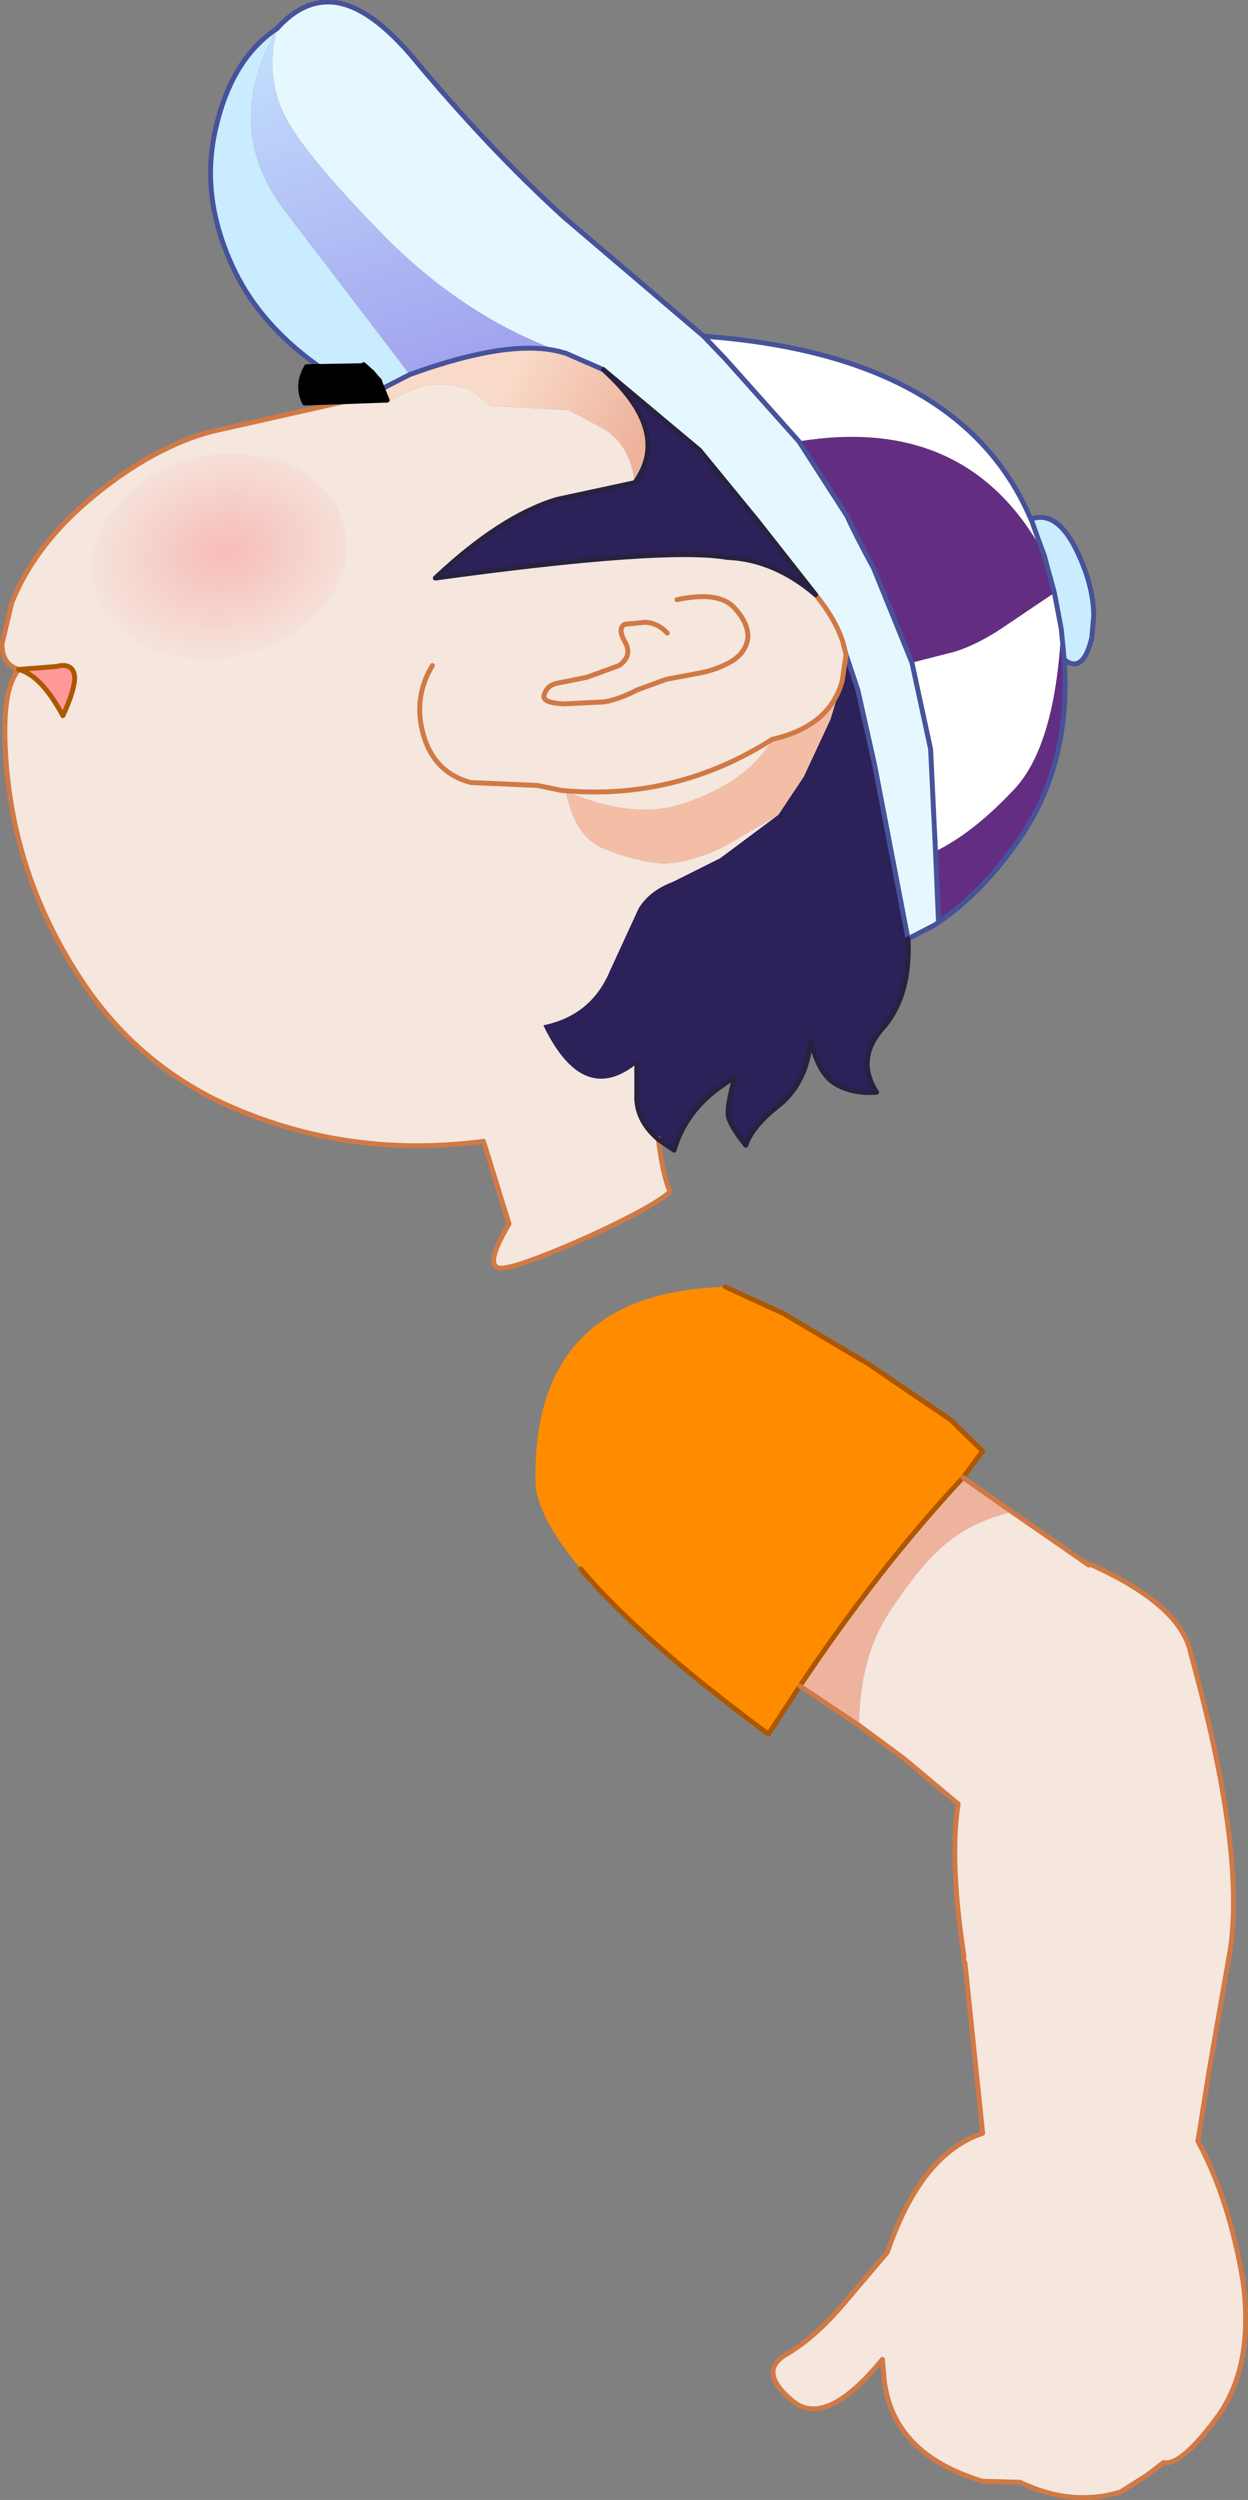 <?xml version="1.0" encoding="UTF-8" standalone="no"?>
<svg xmlns:xlink="http://www.w3.org/1999/xlink" height="127.15px" width="63.5px" xmlns="http://www.w3.org/2000/svg">
  <rect width="100%" height="100%" fill="#808080" stroke="none"/>
  <g transform="matrix(1.0, 0.0, 0.0, 1.0, 21.05, 218.7)">
    <path d="M11.25 -194.15 Q11.0 -196.1 9.65 -196.9 L7.85 -197.85 3.9 -198.05 3.15 -198.7 2.7 -198.95 1.8 -199.15 1.0 -199.15 Q-0.1 -199.0 -1.4 -198.2 L-2.25 -198.55 -2.25 -198.6 -0.2 -199.65 Q4.9 -201.5 7.5 -200.8 L7.65 -200.75 7.7 -200.75 9.65 -199.9 Q13.15 -196.75 11.25 -194.15" fill="url(#gradient0)" fill-rule="evenodd" stroke="none"/>
    <path d="M-2.25 -198.55 L-1.4 -198.2 Q-0.1 -199.0 1.0 -199.15 L1.8 -199.15 2.7 -198.95 3.15 -198.7 3.9 -198.05 7.85 -197.85 9.65 -196.9 Q11.0 -196.1 11.25 -194.15 L7.3 -193.3 Q4.45 -192.45 1.1 -189.3 12.75 -190.9 15.95 -190.35 18.35 -190.25 20.45 -188.45 21.5 -187.15 21.85 -186.0 L22.0 -185.4 21.8 -184.05 Q21.15 -181.75 18.25 -181.1 17.0 -178.9 13.65 -177.8 11.1 -177.0 7.75 -178.45 8.2 -176.15 9.65 -175.55 11.1 -174.95 12.45 -174.8 13.8 -174.7 15.8 -175.65 L18.55 -177.25 15.6 -175.05 13.2 -173.85 Q12.0 -173.4 11.45 -172.5 L10.0 -169.35 Q9.05 -167.05 6.6 -166.55 8.6 -162.4 11.35 -164.6 L11.35 -162.8 Q11.4 -161.65 12.45 -160.75 12.7 -158.8 13.05 -158.1 12.35 -157.4 9.0 -155.85 5.65 -154.35 4.55 -154.2 3.45 -154.1 4.85 -156.45 L3.55 -160.65 Q-3.75 -159.7 -10.15 -162.8 -14.0 -164.75 -16.5 -168.25 -20.65 -174.15 -20.8 -181.25 -20.85 -183.75 -20.1 -184.65 -20.95 -184.9 -20.95 -185.95 L-20.45 -188.05 Q-19.25 -191.05 -16.25 -193.5 -13.25 -195.95 -10.3 -196.75 L-2.3 -198.55 -2.25 -198.55 M-20.1 -184.65 Q-18.95 -184.35 -17.85 -182.3 -17.25 -183.6 -17.25 -184.25 -17.3 -184.9 -17.95 -184.85 L-18.2 -184.8 -20.1 -184.65 M0.95 -184.85 Q-0.05 -183.2 0.5 -181.3 1.05 -179.4 2.9 -178.9 L6.3 -178.75 7.5 -178.5 Q13.3 -177.95 18.25 -181.1 13.3 -177.95 7.5 -178.5 L6.3 -178.75 2.9 -178.9 Q1.05 -179.4 0.5 -181.3 -0.05 -183.2 0.95 -184.85 M12.9 -186.5 Q12.45 -187.0 11.8 -187.05 L10.75 -186.95 Q10.35 -186.75 10.75 -186.05 11.15 -185.35 10.45 -184.85 L8.8 -184.25 7.3 -183.95 Q6.8 -183.85 6.65 -183.4 6.45 -182.95 7.65 -182.9 L9.7 -183.0 Q10.5 -183.15 11.35 -183.6 L12.85 -184.15 14.45 -184.45 Q15.35 -184.6 16.15 -185.05 16.9 -185.5 17.0 -186.25 17.05 -187.0 16.3 -187.8 15.5 -188.65 13.4 -188.2 15.5 -188.65 16.3 -187.8 17.05 -187.0 17.0 -186.25 16.9 -185.5 16.15 -185.05 15.35 -184.6 14.45 -184.45 L12.85 -184.15 11.35 -183.6 Q10.5 -183.15 9.7 -183.0 L7.65 -182.9 Q6.45 -182.95 6.65 -183.4 6.8 -183.85 7.3 -183.95 L8.8 -184.25 10.45 -184.85 Q11.15 -185.35 10.75 -186.05 10.35 -186.75 10.75 -186.95 L11.8 -187.05 Q12.45 -187.0 12.9 -186.5 M12.45 -160.75 L12.45 -160.8 12.45 -160.75" fill="#f5e6de" fill-rule="evenodd" stroke="none"/>
    <path d="M9.65 -199.9 L7.7 -200.75 7.65 -200.75 7.5 -200.8 Q2.5 -202.6 -1.65 -206.85 -5.8 -211.1 -6.65 -213.0 -7.55 -214.95 -6.95 -217.25 -5.75 -218.6 -4.35 -218.6 -2.45 -218.6 -0.1 -215.85 3.8 -211.15 7.65 -207.65 L14.75 -201.6 15.85 -200.45 19.6 -196.25 22.05 -192.45 Q22.45 -191.55 23.4 -189.8 L25.35 -185.0 26.3 -180.6 26.55 -175.4 26.7 -171.85 26.5 -171.65 25.15 -170.95 23.45 -179.8 22.6 -183.6 22.0 -185.4 21.85 -186.0 Q21.5 -187.15 20.45 -188.45 L17.5 -192.2 14.55 -195.8 9.65 -199.9" fill="#e6f8ff" fill-rule="evenodd" stroke="none"/>
    <path d="M19.6 -196.25 L15.85 -200.45 14.75 -201.6 Q27.85 -200.65 31.4 -192.3 L31.45 -192.2 31.4 -192.3 31.45 -192.2 31.8 -191.0 Q27.9 -197.6 19.6 -196.25 M26.55 -175.4 L26.3 -180.6 25.35 -185.0 27.5 -185.55 Q28.5 -185.85 29.7 -186.6 L32.6 -188.55 32.95 -186.7 Q32.65 -180.85 30.6 -178.6 28.5 -176.35 26.55 -175.4" fill="#ffffff" fill-rule="evenodd" stroke="none"/>
    <path d="M11.25 -194.15 Q13.15 -196.75 9.65 -199.9 L14.55 -195.8 17.5 -192.2 20.45 -188.45 Q18.35 -190.25 15.95 -190.35 12.75 -190.9 1.1 -189.3 4.45 -192.45 7.3 -193.3 L11.25 -194.15 M12.45 -160.75 Q11.4 -161.65 11.35 -162.8 L11.35 -164.6 Q8.6 -162.4 6.6 -166.55 9.05 -167.05 10.0 -169.35 L11.45 -172.5 Q12.0 -173.4 13.2 -173.85 L15.6 -175.05 18.55 -177.25 18.65 -177.4 19.85 -179.2 21.2 -182.1 21.8 -184.05 22.0 -185.4 22.6 -183.6 23.45 -179.8 25.15 -170.95 Q25.3 -168.1 23.9 -166.45 22.45 -164.85 23.55 -163.15 22.4 -163.05 21.5 -163.55 20.6 -164.05 20.2 -165.8 20.0 -163.65 18.6 -162.5 17.2 -161.4 16.9 -160.45 16.05 -161.5 16.0 -162.0 15.95 -162.5 16.35 -163.95 L15.5 -163.35 Q13.8 -162.1 13.25 -160.2 L12.45 -160.75 12.45 -160.8 12.45 -160.75" fill="#2c2158" fill-rule="evenodd" stroke="none"/>
    <path d="M18.55 -177.25 L15.8 -175.65 Q13.8 -174.7 12.45 -174.8 11.1 -174.95 9.65 -175.55 8.2 -176.15 7.75 -178.45 11.1 -177.0 13.65 -177.8 17.0 -178.9 18.25 -181.1 21.15 -181.75 21.8 -184.05 L21.2 -182.1 19.85 -179.2 18.65 -177.4 18.55 -177.25" fill="#f4bea6" fill-rule="evenodd" stroke="none"/>
    <path d="M-0.2 -199.65 L-2.25 -198.6 -2.3 -198.55 -2.25 -198.55 -2.3 -198.55 Q-7.1 -201.0 -9.0 -204.7 -10.9 -208.45 -10.1 -212.05 -9.3 -215.7 -6.95 -217.25 -9.75 -212.3 -6.65 -208.1 L-0.2 -199.65 M32.6 -188.55 L32.15 -190.2 32.1 -190.4 31.9 -190.95 31.75 -191.35 31.45 -192.2 31.4 -192.3 Q32.8 -192.8 33.85 -190.45 34.6 -188.8 34.6 -187.35 L34.5 -186.25 Q34.05 -184.4 33.1 -185.15 L32.95 -186.7 32.6 -188.55" fill="#caecff" fill-rule="evenodd" stroke="none"/>
    <path d="M26.5 -171.65 L26.7 -171.85 26.55 -175.4 Q28.5 -176.35 30.6 -178.6 32.65 -180.85 32.95 -186.7 L33.1 -185.15 Q33.45 -180.05 31.0 -176.3 29.0 -173.3 26.5 -171.65 M25.35 -185.0 L23.4 -189.8 Q22.45 -191.55 22.05 -192.45 L19.6 -196.25 Q27.9 -197.6 31.8 -191.0 L31.45 -192.2 31.75 -191.35 31.9 -190.95 32.1 -190.4 32.15 -190.2 32.6 -188.55 29.7 -186.6 Q28.5 -185.85 27.5 -185.55 L25.35 -185.0" fill="#632e81" fill-rule="evenodd" stroke="none"/>
    <path d="M7.5 -200.8 Q4.9 -201.5 -0.2 -199.65 L-6.65 -208.1 Q-9.75 -212.3 -6.95 -217.25 -7.55 -214.95 -6.65 -213.0 -5.8 -211.1 -1.65 -206.85 2.5 -202.6 7.5 -200.8" fill="url(#gradient1)" fill-rule="evenodd" stroke="none"/>
    <path d="M-2.25 -198.6 L-2.25 -198.55 -2.3 -198.55 -2.25 -198.6" fill="url(#gradient2)" fill-rule="evenodd" stroke="none"/>
    <path d="M-20.1 -184.65 L-18.2 -184.8 -17.95 -184.85 Q-17.3 -184.9 -17.25 -184.25 -17.25 -183.6 -17.85 -182.3 -18.95 -184.35 -20.1 -184.65" fill="#ff9999" fill-rule="evenodd" stroke="none"/>
    <path d="M9.65 -199.9 L7.7 -200.75 7.65 -200.75 7.5 -200.8 Q4.9 -201.5 -0.2 -199.65 L-2.25 -198.6 -2.25 -198.55 -2.3 -198.55 Q-7.1 -201.0 -9.0 -204.7 -10.9 -208.45 -10.1 -212.05 -9.3 -215.7 -6.95 -217.25 -5.75 -218.6 -4.35 -218.6 -2.45 -218.6 -0.1 -215.85 3.8 -211.15 7.65 -207.65 L14.75 -201.6 15.85 -200.45 19.6 -196.25 22.05 -192.45 Q22.45 -191.55 23.4 -189.8 L25.35 -185.0 26.3 -180.6 26.55 -175.4 26.7 -171.85 M22.0 -185.4 L22.6 -183.6 23.45 -179.8 25.15 -170.95 26.5 -171.65 Q29.0 -173.3 31.0 -176.3 33.45 -180.05 33.1 -185.15 34.05 -184.4 34.5 -186.25 L34.6 -187.35 Q34.6 -188.8 33.85 -190.45 32.8 -192.8 31.4 -192.3 27.85 -200.65 14.75 -201.6 M31.45 -192.2 L31.4 -192.3 M31.45 -192.2 L31.75 -191.35 31.9 -190.95 32.1 -190.4 32.15 -190.2 32.6 -188.55 32.95 -186.7 33.1 -185.15" fill="none" stroke="#47529a" stroke-linecap="round" stroke-linejoin="round" stroke-width="0.25"/>
    <path d="M-2.3 -198.55 L-10.3 -196.75 Q-13.25 -195.95 -16.25 -193.5 -19.25 -191.05 -20.45 -188.05 L-20.95 -185.95 Q-20.95 -184.9 -20.1 -184.65 -20.85 -183.75 -20.8 -181.25 -20.65 -174.15 -16.5 -168.25 -14.0 -164.75 -10.15 -162.8 -3.75 -159.7 3.55 -160.65 L4.85 -156.45 Q3.45 -154.1 4.55 -154.2 5.65 -154.35 9.0 -155.85 12.35 -157.4 13.05 -158.1 12.7 -158.8 12.45 -160.75 L12.45 -160.8 M18.25 -181.1 Q13.3 -177.95 7.5 -178.5 L6.3 -178.75 2.9 -178.9 Q1.05 -179.4 0.5 -181.3 -0.05 -183.2 0.95 -184.85 M13.4 -188.2 Q15.5 -188.65 16.3 -187.8 17.05 -187.0 17.0 -186.25 16.9 -185.5 16.15 -185.05 15.35 -184.6 14.45 -184.45 L12.85 -184.15 11.35 -183.6 Q10.5 -183.15 9.7 -183.0 L7.65 -182.9 Q6.45 -182.95 6.65 -183.4 6.8 -183.85 7.3 -183.95 L8.8 -184.25 10.45 -184.85 Q11.15 -185.35 10.75 -186.05 10.35 -186.75 10.75 -186.95 L11.8 -187.05 Q12.45 -187.0 12.9 -186.5 M20.45 -188.45 Q21.5 -187.15 21.85 -186.0 L22.0 -185.4 21.8 -184.05 Q21.15 -181.75 18.25 -181.1 M-2.25 -198.6 L-2.3 -198.55" fill="none" stroke="#d17945" stroke-linecap="round" stroke-linejoin="round" stroke-width="0.25"/>
    <path d="M11.25 -194.15 Q13.15 -196.75 9.65 -199.9 L14.55 -195.8 17.5 -192.2 20.45 -188.45 Q18.35 -190.25 15.95 -190.35 12.75 -190.9 1.1 -189.3 4.45 -192.45 7.3 -193.3 L11.25 -194.15 M12.45 -160.75 Q11.4 -161.65 11.35 -162.8 L11.35 -164.6 M12.45 -160.75 L13.25 -160.2 Q13.8 -162.1 15.5 -163.35 L16.35 -163.95 Q15.95 -162.5 16.0 -162.0 16.05 -161.5 16.9 -160.45 17.2 -161.4 18.6 -162.5 20.0 -163.65 20.2 -165.8 20.6 -164.05 21.5 -163.55 22.4 -163.05 23.55 -163.15 22.45 -164.85 23.9 -166.45 25.3 -168.1 25.15 -170.95" fill="none" stroke="#262240" stroke-linecap="round" stroke-linejoin="round" stroke-width="0.25"/>
    <path d="M-20.1 -184.65 L-18.2 -184.8 -17.95 -184.85 Q-17.3 -184.9 -17.25 -184.25 -17.25 -183.6 -17.85 -182.3 -18.95 -184.35 -20.1 -184.65" fill="none" stroke="#ad5701" stroke-linecap="round" stroke-linejoin="round" stroke-width="0.25"/>
    <path d="M-5.55 -198.2 Q-6.0 -199.1 -5.45 -200.05 L-2.6 -200.1 -2.55 -200.15 -2.1 -199.75 -1.85 -199.45 -1.75 -199.35 -1.7 -199.2 -1.35 -198.35 -5.55 -198.2" fill="#000000" fill-rule="evenodd" stroke="none"/>
    <path d="M-5.55 -198.2 L-1.35 -198.35 -1.7 -199.2 -1.75 -199.35 -1.85 -199.45 -2.1 -199.75 -2.55 -200.15 -2.6 -200.1 -5.45 -200.05 Q-6.0 -199.1 -5.55 -198.2 Z" fill="none" stroke="#000000" stroke-linecap="round" stroke-linejoin="round" stroke-width="0.25"/>
    <path d="M-9.9 -195.6 L-8.95 -195.65 -7.05 -195.35 Q-6.25 -195.1 -5.55 -194.65 L-5.3 -194.45 Q-4.0 -193.5 -3.6 -192.15 L-3.4 -191.15 -3.4 -190.95 Q-3.4 -188.8 -5.3 -187.05 -6.7 -185.85 -8.55 -185.45 L-8.75 -185.35 -9.9 -185.15 -10.0 -185.15 -11.85 -185.2 Q-13.3 -185.5 -14.45 -186.3 L-15.3 -187.05 Q-16.4 -188.25 -16.3 -189.85 -16.4 -191.4 -15.3 -192.75 L-14.45 -193.7 Q-12.55 -195.45 -9.9 -195.6" fill="url(#gradient3)" fill-rule="evenodd" stroke="none"/>
    <path d="M19.65 -132.95 Q23.7 -139.0 27.95 -143.55 L30.45 -141.8 Q28.5 -141.35 27.15 -140.25 25.8 -139.15 24.3 -136.85 22.7 -134.55 22.65 -130.95 L19.65 -132.95" fill="#eeb39d" fill-rule="evenodd" stroke="none"/>
    <path d="M30.45 -141.8 L34.35 -139.1 34.4 -139.15 Q39.1 -137.05 39.55 -134.55 42.3 -124.65 41.55 -119.55 L40.5 -113.55 39.9 -109.8 Q41.5 -106.85 42.2 -102.65 42.75 -98.4 40.95 -95.85 39.05 -93.25 38.15 -93.45 L37.3 -92.8 35.95 -91.95 Q33.45 -91.2 30.85 -92.45 L28.95 -92.5 Q24.45 -93.85 23.95 -97.55 L23.85 -98.7 Q20.9 -95.1 19.2 -96.65 17.5 -98.1 18.95 -98.95 20.4 -99.8 21.85 -101.5 L24.1 -104.15 Q25.8 -109.15 28.95 -110.2 L28.05 -118.85 Q27.95 -119.05 28.0 -119.2 27.25 -124.05 27.7 -126.95 L24.95 -129.25 22.65 -130.95 Q22.7 -134.55 24.3 -136.85 25.8 -139.15 27.15 -140.25 28.5 -141.35 30.45 -141.8" fill="#f5e6de" fill-rule="evenodd" stroke="none"/>
    <path d="M15.85 -153.25 L18.8 -151.9 23.1 -149.35 27.3 -146.5 28.95 -144.9 27.95 -143.55 Q23.7 -139.0 19.65 -132.95 L18.05 -130.5 Q11.55 -135.3 8.5 -138.9 6.25 -141.6 6.2 -143.3 6.0 -152.95 15.85 -153.25" fill="#ff8c00" fill-rule="evenodd" stroke="none"/>
    <path d="M27.95 -143.55 L28.95 -144.9 27.3 -146.5 23.1 -149.35 18.8 -151.9 15.85 -153.25 M8.5 -138.9 Q11.55 -135.3 18.05 -130.5 L19.65 -132.95 Q23.7 -139.0 27.95 -143.55" fill="none" stroke="#ad5701" stroke-linecap="round" stroke-linejoin="round" stroke-width="0.25"/>
    <path d="M27.95 -143.55 L30.45 -141.8 34.35 -139.1 M34.4 -139.15 Q39.1 -137.05 39.55 -134.55 42.3 -124.65 41.55 -119.55 L40.5 -113.55 39.9 -109.8 Q41.5 -106.85 42.2 -102.65 42.75 -98.4 40.95 -95.85 39.05 -93.25 38.15 -93.45 L37.3 -92.8 35.95 -91.95 Q33.45 -91.2 30.85 -92.45 L28.95 -92.5 Q24.45 -93.85 23.95 -97.55 L23.85 -98.7 Q20.9 -95.1 19.2 -96.65 17.5 -98.1 18.95 -98.95 20.4 -99.8 21.85 -101.5 L24.1 -104.15 Q25.8 -109.15 28.95 -110.2 L28.05 -118.85 Q27.95 -119.05 28.0 -119.2 27.25 -124.05 27.7 -126.95 L24.95 -129.25 22.65 -130.95 19.65 -132.95" fill="none" stroke="#d17945" stroke-linecap="round" stroke-linejoin="round" stroke-width="0.25"/>
  </g>
  <defs>
    <linearGradient gradientTransform="matrix(0.004, 0.002, -0.002, 0.004, 8.1, -197.8)" gradientUnits="userSpaceOnUse" id="gradient0" spreadMethod="pad" x1="-819.2" x2="819.2">
      <stop offset="0.0" stop-color="#f9dac8"/>
      <stop offset="1.0" stop-color="#eeb39d"/>
    </linearGradient>
    <linearGradient gradientTransform="matrix(-0.004, -0.015, 0.006, -0.002, 9.45, -213.1)" gradientUnits="userSpaceOnUse" id="gradient1" spreadMethod="pad" x1="-819.2" x2="819.2">
      <stop offset="0.0" stop-color="#9d9aed"/>
      <stop offset="1.0" stop-color="#caecff"/>
    </linearGradient>
    <linearGradient gradientTransform="matrix(0.001, 0.004, -0.012, 0.003, 9.0, -194.55)" gradientUnits="userSpaceOnUse" id="gradient2" spreadMethod="pad" x1="-819.2" x2="819.2">
      <stop offset="0.0" stop-color="#f9dac8"/>
      <stop offset="1.0" stop-color="#eeb39d"/>
    </linearGradient>
    <radialGradient cx="0" cy="0" gradientTransform="matrix(0.009, -8.0E-4, 0.0, 0.007, -9.6, -190.65)" gradientUnits="userSpaceOnUse" id="gradient3" r="819.2" spreadMethod="pad">
      <stop offset="0.0" stop-color="#f7bcb7"/>
      <stop offset="1.0" stop-color="#f5e6de"/>
    </radialGradient>
  </defs>
</svg>
